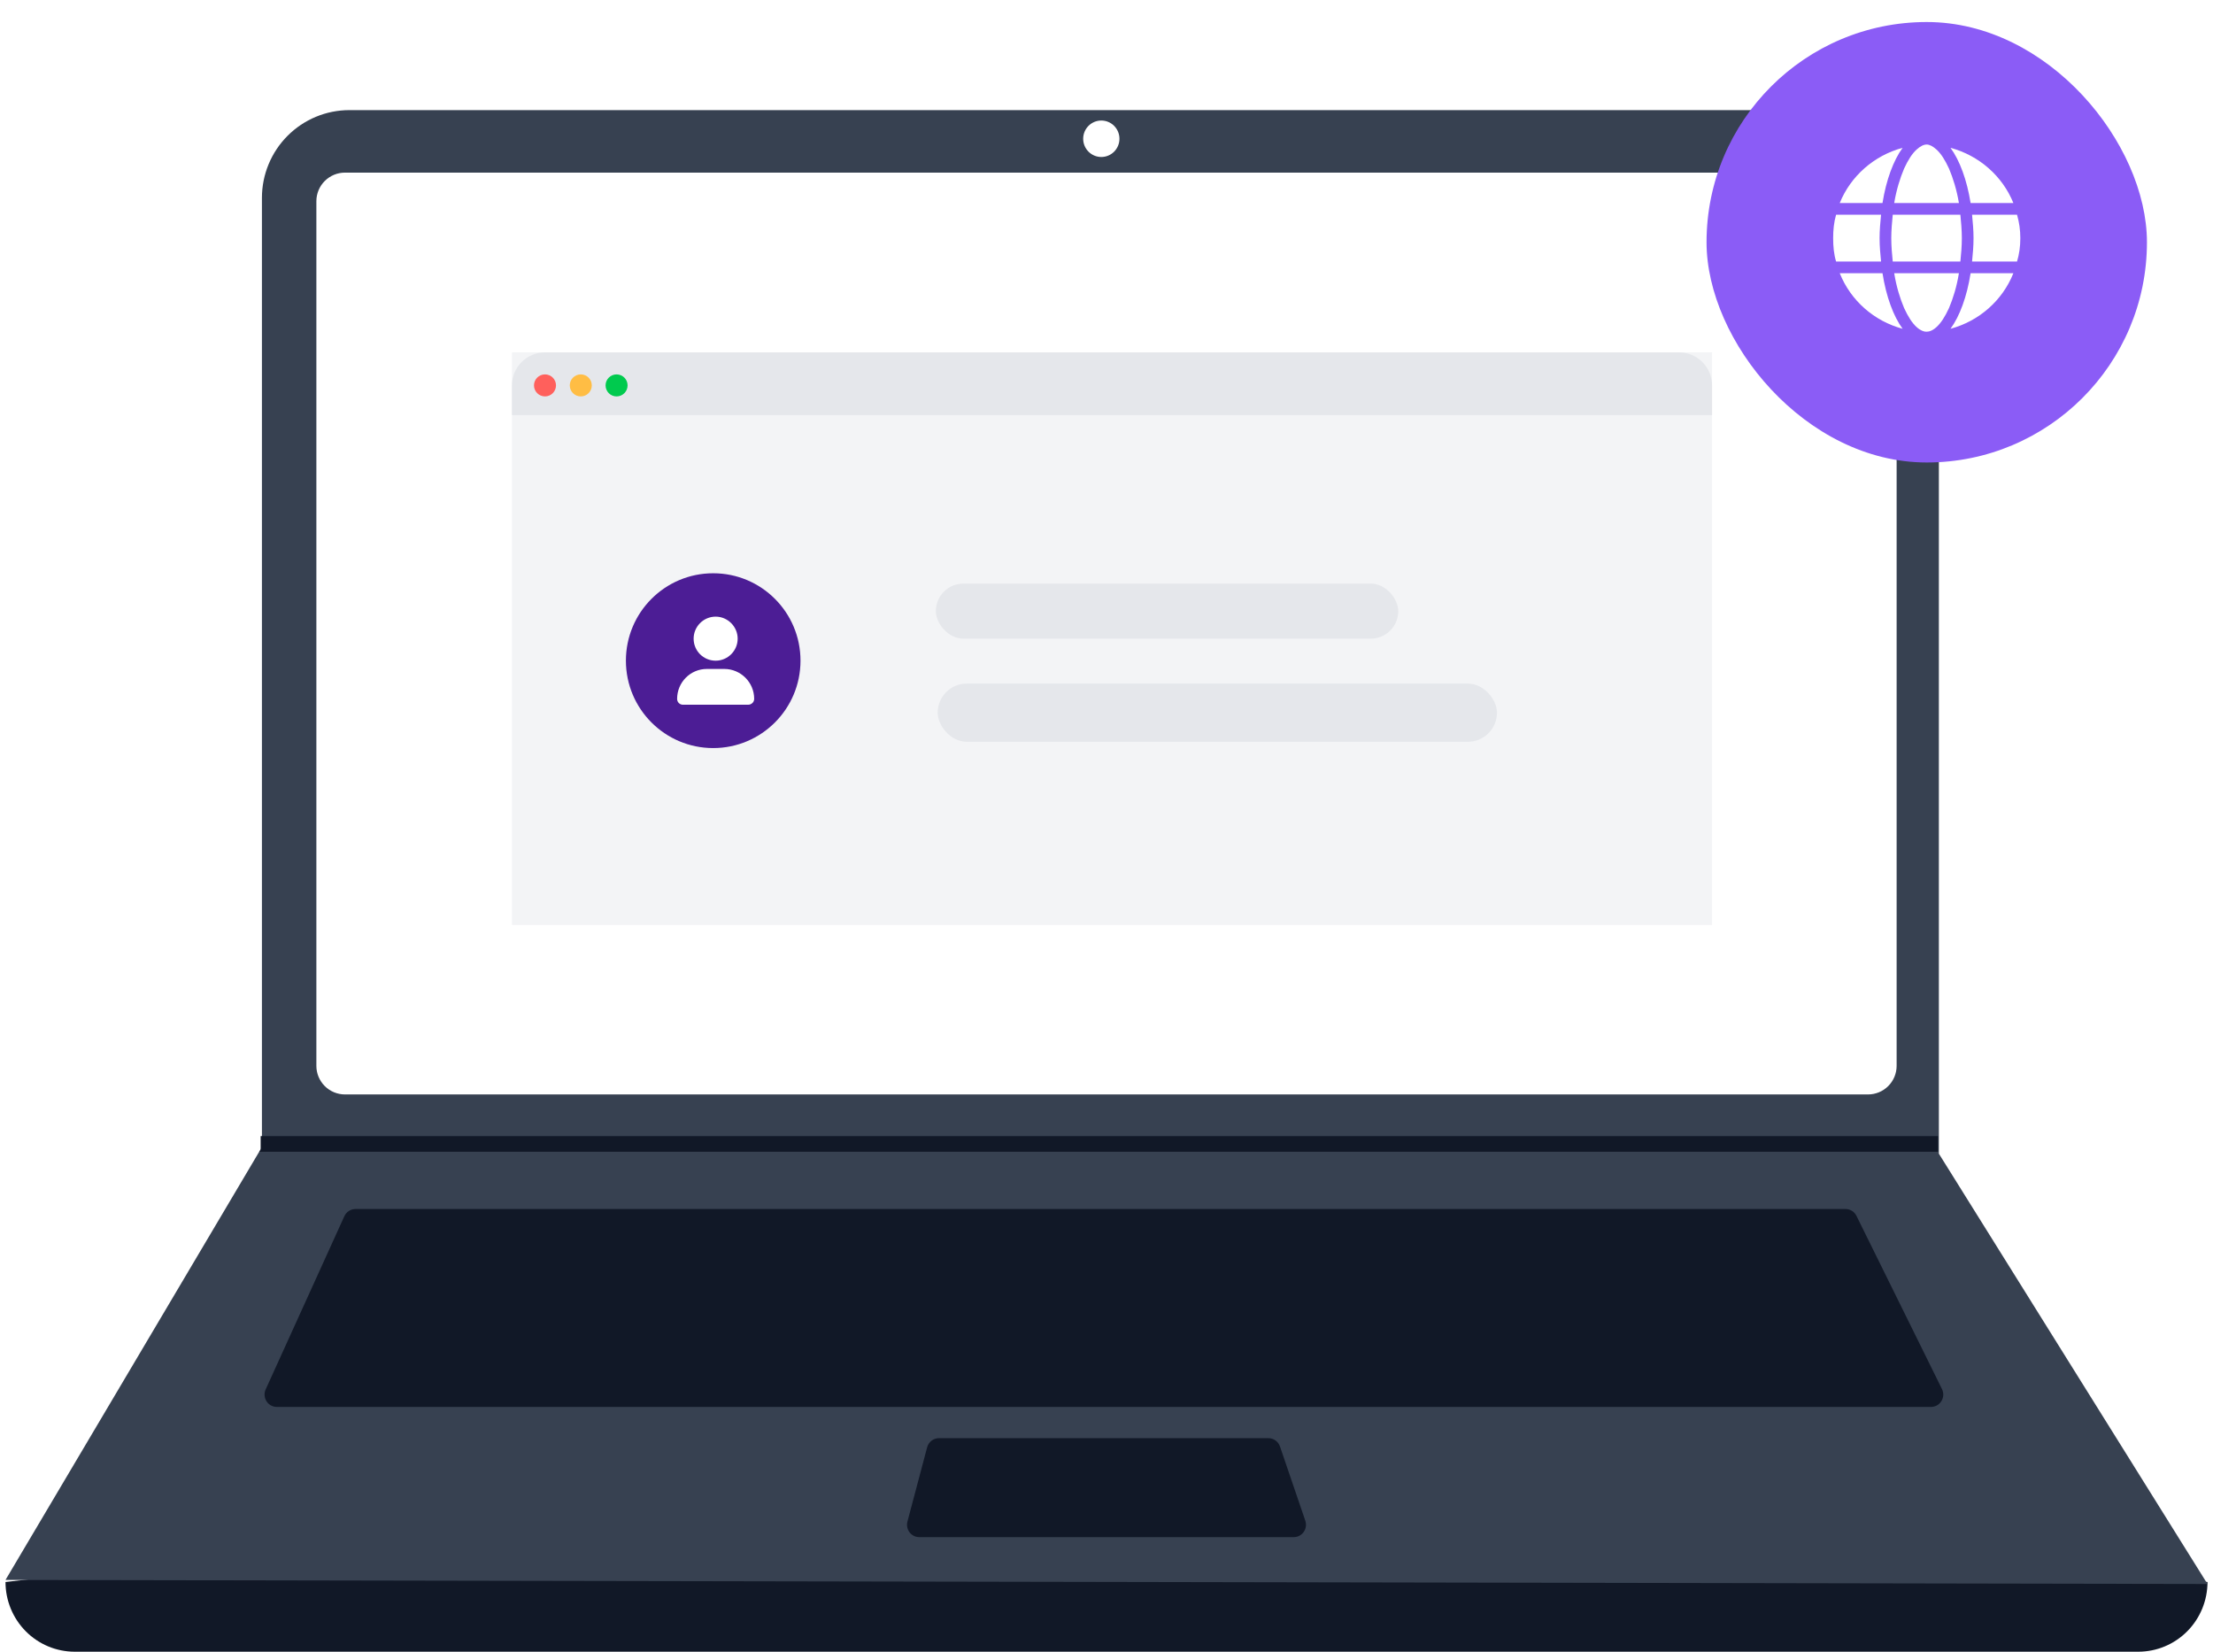 <svg width="201" height="150" viewBox="0 0 201 150" fill="none" xmlns="http://www.w3.org/2000/svg"><g clip-path="url('#a')"><path d="M194.215 150H6.785C5.118 150 3.519 149.333 2.341 148.146C1.162 146.958 0.5 145.348 0.5 143.669C68.444 135.714 135.11 135.714 200.5 143.669C200.5 145.348 199.838 146.958 198.659 148.146C197.481 149.333 195.882 150 194.215 150Z" fill="#111827"/><path d="M200.5 143.851L0.5 143.481L23.679 104.363L23.79 104.178V17.968C23.79 16.922 23.996 15.886 24.395 14.919C24.794 13.952 25.379 13.073 26.117 12.334C26.855 11.594 27.73 11.007 28.694 10.606C29.658 10.206 30.691 10 31.735 10H168.156C169.2 10 170.233 10.206 171.197 10.606C172.16 11.007 173.036 11.594 173.774 12.334C174.512 13.073 175.097 13.952 175.496 14.919C175.895 15.886 176.101 16.922 176.101 17.968V104.771L200.5 143.851Z" fill="#374151"/><path d="M31.331 15.676C30.643 15.676 29.983 15.95 29.497 16.436C29.01 16.922 28.736 17.581 28.735 18.269V96.799C28.736 97.486 29.01 98.145 29.497 98.632C29.983 99.118 30.643 99.391 31.331 99.392H169.668C170.357 99.391 171.017 99.118 171.503 98.632C171.99 98.145 172.264 97.486 172.265 96.799V18.269C172.264 17.581 171.99 16.922 171.503 16.436C171.017 15.95 170.357 15.677 169.668 15.676H31.331Z" fill="#fff"/><path d="M32.284 109.797C32.072 109.798 31.864 109.859 31.686 109.975C31.507 110.091 31.365 110.256 31.276 110.451L24.131 126.177C24.053 126.349 24.019 126.537 24.032 126.725C24.045 126.913 24.104 127.094 24.205 127.253C24.305 127.412 24.443 127.542 24.606 127.632C24.77 127.723 24.953 127.77 25.139 127.77H175.391C175.58 127.77 175.766 127.721 175.931 127.628C176.096 127.535 176.235 127.4 176.334 127.237C176.434 127.075 176.49 126.889 176.499 126.697C176.507 126.506 176.467 126.316 176.383 126.145L168.617 110.418C168.525 110.231 168.383 110.074 168.208 109.964C168.033 109.855 167.831 109.797 167.625 109.797H32.284Z" fill="#111827"/><path d="M100.029 14.257C100.939 14.257 101.676 13.516 101.676 12.601C101.676 11.687 100.939 10.946 100.029 10.946C99.12 10.946 98.382 11.687 98.382 12.601C98.382 13.516 99.12 14.257 100.029 14.257Z" fill="#fff"/><path d="M85.279 130.608C85.035 130.608 84.799 130.69 84.605 130.84 84.412 130.99 84.273 131.201 84.209 131.439L82.421 138.179C82.376 138.346 82.37 138.52 82.403 138.689 82.436 138.858 82.507 139.018 82.611 139.155 82.714 139.291 82.847 139.402 82.999 139.479 83.152 139.555 83.32 139.595 83.49 139.595H117.51C117.687 139.595 117.861 139.552 118.018 139.47 118.175 139.388 118.31 139.269 118.412 139.123 118.515 138.977 118.581 138.808 118.606 138.631 118.631 138.454 118.614 138.273 118.557 138.104L116.257 131.364C116.181 131.143 116.04 130.952 115.852 130.816 115.665 130.681 115.44 130.608 115.21 130.608H85.279ZM176.029 103.176V104.595H23.559L23.674 104.417V103.176H176.029Z" fill="#111827"/><path transform="translate(46.5 32)" fill="#F3F4F6" d="M0 0H109V52H0z"/><path d="M46.5 35C46.5 33.343 47.843 32 49.5 32H152.5C154.157 32 155.5 33.343 155.5 35V37.699H46.5V35Z" fill="#E5E7EB"/><circle cx="49.5" cy="35" r="1" fill="#FF605C"/><circle cx="52.751" cy="35" r="1" fill="#FFBD44"/><circle cx="56.002" cy="35" r="1" fill="#00CA4E"/><path d="M64.778 67.936C69.157 67.936 72.707 64.382 72.707 59.998C72.707 55.614 69.157 52.061 64.778 52.061C60.399 52.061 56.849 55.614 56.849 59.998C56.849 64.382 60.399 67.936 64.778 67.936Z" fill="#4C1D95"/><path d="M65 60C66.094 60 67 59.109 67 58C67 56.906 66.094 56 65 56C63.891 56 63 56.906 63 58C63 59.109 63.891 60 65 60ZM65.781 60.75H64.203C62.703 60.75 61.5 61.969 61.5 63.469C61.5 63.766 61.734 64 62.031 64H67.953C68.25 64 68.5 63.766 68.5 63.469C68.5 61.969 67.281 60.75 65.781 60.75Z" fill="#fff"/><rect x="85" y="53" width="42" height="5" rx="2.5" fill="#E5E7EB"/><rect x="85.167" y="62.081" width="50.799" height="5.284" rx="2.642" fill="#E5E7EB"/><g filter="url('#b')"><rect x="155" width="40" height="40" rx="20" fill="#8B5CF6"/><path d="M178.188 19.625C178.188 20.389 178.121 21.086 178.055 21.75H171.912C171.846 21.086 171.779 20.389 171.779 19.625C171.779 18.895 171.846 18.197 171.912 17.5H178.055C178.121 18.197 178.188 18.895 178.188 19.625ZM183.201 17.5C183.4 18.197 183.5 18.895 183.5 19.625C183.5 20.389 183.4 21.086 183.201 21.75H179.117C179.184 21.086 179.25 20.355 179.25 19.625C179.25 18.895 179.184 18.197 179.117 17.5H183.201ZM182.869 16.438H178.984C178.652 14.346 177.988 12.553 177.158 11.424C179.748 12.121 181.873 13.98 182.869 16.438ZM177.922 16.438H172.045C172.244 15.242 172.576 14.18 172.941 13.316C173.307 12.52 173.672 11.955 174.07 11.59C174.436 11.258 174.734 11.125 175 11.125C175.232 11.125 175.531 11.258 175.896 11.59C176.295 11.955 176.66 12.52 177.025 13.316C177.391 14.18 177.723 15.242 177.922 16.438ZM167.098 16.438C168.094 13.98 170.219 12.121 172.809 11.424C171.979 12.553 171.314 14.346 170.982 16.438H167.098ZM170.85 17.5C170.783 18.197 170.717 18.895 170.717 19.625C170.717 20.355 170.783 21.086 170.85 21.75H166.766C166.566 21.086 166.5 20.389 166.5 19.625C166.5 18.895 166.566 18.197 166.766 17.5H170.85ZM172.941 25.967C172.576 25.104 172.244 24.041 172.045 22.812H177.922C177.723 24.041 177.391 25.104 177.025 25.967C176.66 26.764 176.295 27.328 175.896 27.693C175.531 28.025 175.232 28.125 174.967 28.125C174.734 28.125 174.436 28.025 174.07 27.693C173.672 27.328 173.307 26.764 172.941 25.967ZM172.809 27.859C170.219 27.162 168.094 25.303 167.098 22.812H170.982C171.314 24.938 171.979 26.73 172.809 27.859ZM177.158 27.859C177.988 26.73 178.652 24.938 178.984 22.812H182.869C181.873 25.303 179.748 27.162 177.158 27.859Z" fill="#fff"/></g></g><defs><clipPath id="a"><path fill="#fff" d="M0 0H201V150H0z"/></clipPath><filter id="b" x="152.38" y="-.62" width="45.24" height="45.24" filterUnits="userSpaceOnUse" color-interpolation-filters="sRGB"><feFlood flood-opacity="0" result="BackgroundImageFix"/><feColorMatrix in="SourceAlpha" values="0 0 0 0 0 0 0 0 0 0 0 0 0 0 0 0 0 0 127 0" result="hardAlpha"/><feOffset dy="2"/><feGaussianBlur stdDeviation="1.31"/><feColorMatrix values="0 0 0 0 0 0 0 0 0 0 0 0 0 0 0 0 0 0 0.23 0"/><feBlend in2="BackgroundImageFix" result="effect1_dropShadow_1069_19633"/><feBlend in="SourceGraphic" in2="effect1_dropShadow_1069_19633" result="shape"/></filter></defs></svg>